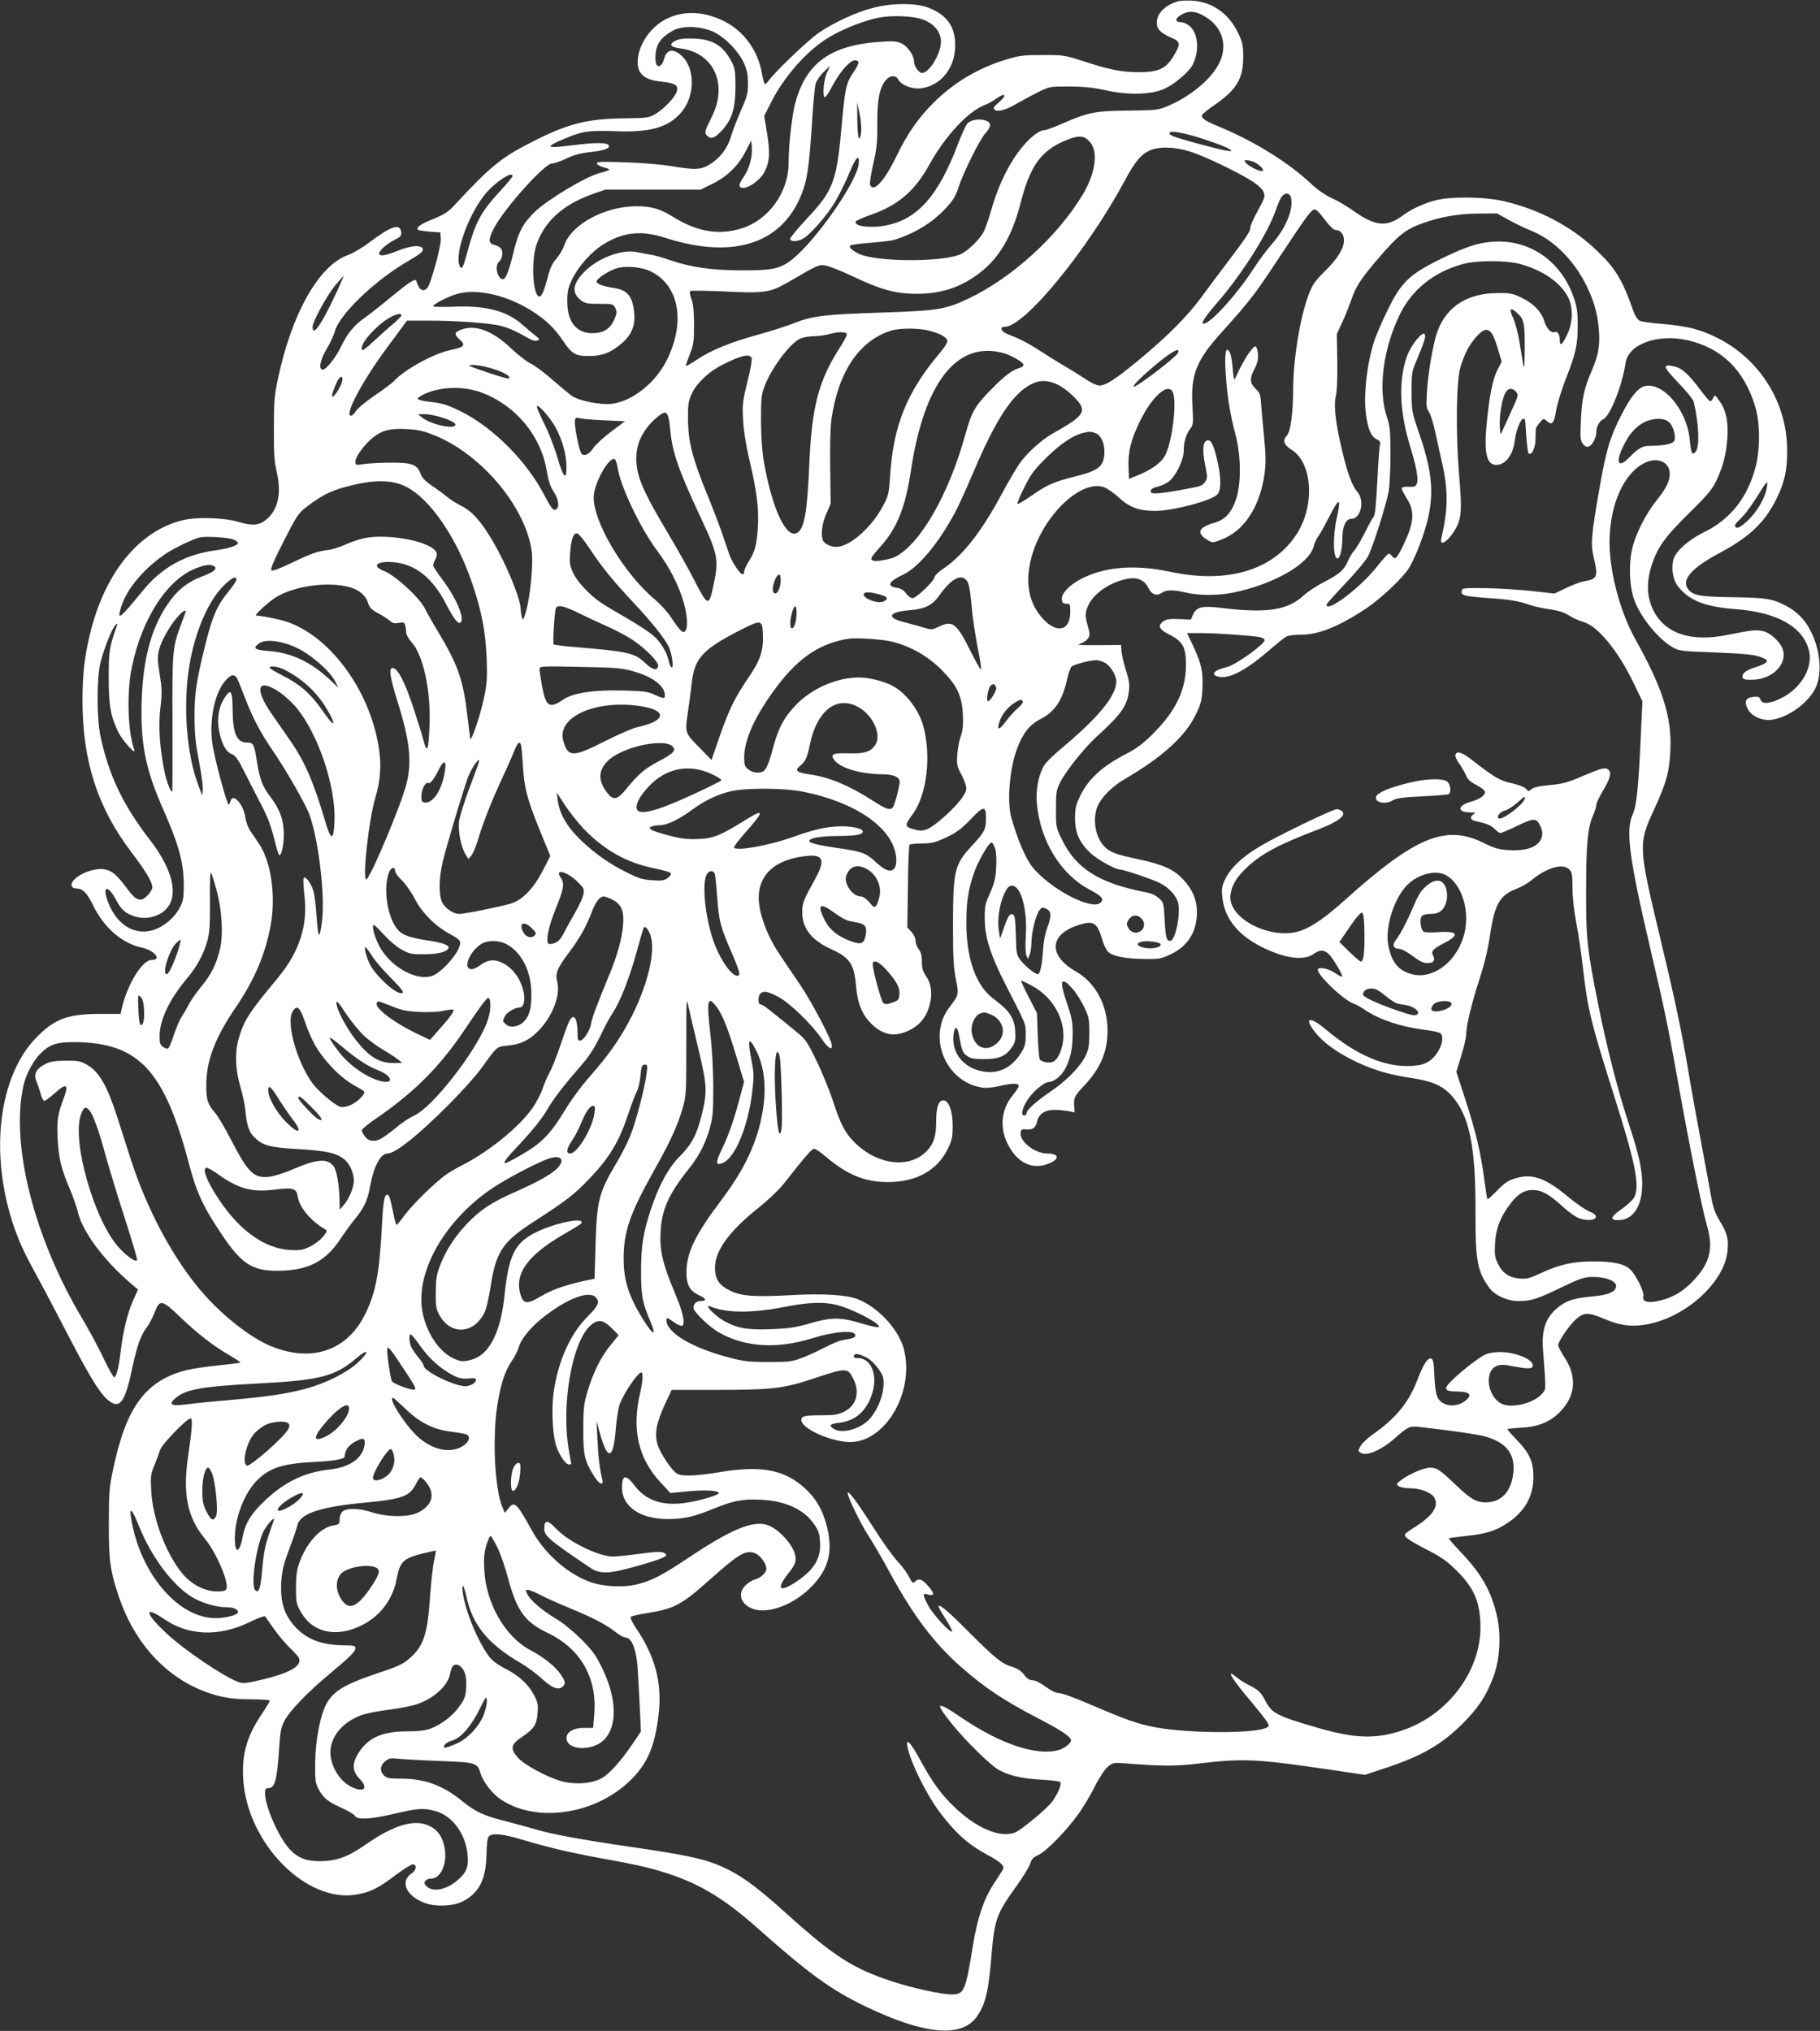 <?xml version="1.0" standalone="no"?>
<!DOCTYPE svg PUBLIC "-//W3C//DTD SVG 20010904//EN"
 "http://www.w3.org/TR/2001/REC-SVG-20010904/DTD/svg10.dtd">
<svg version="1.0" xmlns="http://www.w3.org/2000/svg"
 width="1147pt" height="1280pt" viewBox="0 0 1147 1280"
 preserveAspectRatio="xMidYMid meet">
<rect x="0" y="0" width="1147" height="1280" fill="#333333" stroke="none"/>
<g transform="translate(0,1280) scale(0.1,-0.1)"
fill="#ffffff" stroke="none">
<path d="M7420 12791 c-82 -27 -130 -77 -130 -137 0 -37 27 -64 93 -92 57 -25
59 -38 15 -112 -50 -84 -96 -105 -223 -105 -111 1 -182 15 -356 72 -109 35
-120 37 -249 36 -117 0 -147 -3 -225 -27 -179 -54 -331 -144 -462 -274 -97
-97 -165 -194 -236 -342 -75 -154 -144 -227 -164 -174 -3 9 6 68 21 133 22 98
26 137 25 252 -1 147 13 223 52 272 25 32 64 36 79 7 19 -36 88 -63 141 -57
128 15 219 128 219 271 0 119 -52 192 -170 238 -78 30 -233 30 -350 -2 -108
-28 -249 -94 -343 -159 -67 -47 -275 -245 -312 -299 -9 -12 -20 -22 -24 -22
-4 0 -13 30 -19 66 -24 144 -114 269 -240 331 -212 106 -429 42 -519 -153 -29
-63 -32 -133 -9 -169 23 -35 62 -52 138 -60 83 -9 103 -22 94 -59 -9 -36 -79
-111 -135 -144 -43 -25 -52 -26 -205 -28 -226 -3 -349 -34 -568 -146 -200
-101 -264 -154 -493 -400 -40 -44 -66 -60 -132 -87 -81 -32 -113 -55 -99 -69
4 -4 38 -9 74 -12 l67 -5 3 -38 c4 -44 -64 -292 -86 -313 -26 -26 -50 -11 -66
39 -5 16 -8 16 -33 3 -16 -8 -74 -53 -131 -100 -56 -47 -131 -106 -165 -130
-68 -48 -109 -99 -152 -189 -33 -66 -90 -137 -111 -137 -28 0 -16 64 25 131
22 36 44 85 51 109 29 111 261 331 475 452 55 32 80 51 80 64 0 32 -69 30
-157 -6 -83 -33 -118 -38 -118 -16 0 18 50 61 102 87 33 17 39 24 36 47 -6 56
-65 37 -202 -67 -43 -33 -105 -69 -137 -80 -179 -66 -349 -365 -435 -768 -25
-114 -28 -150 -28 -323 -1 -158 3 -210 18 -274 31 -132 9 -238 -64 -299 -46
-39 -89 -43 -178 -16 -91 27 -263 32 -352 10 -276 -68 -492 -334 -584 -722
-34 -143 -46 -248 -46 -417 0 -379 96 -675 311 -957 89 -117 128 -183 129
-217 0 -26 -49 -78 -73 -78 -29 1 -45 15 -94 80 -56 75 -85 100 -128 110 -87
20 -240 -61 -210 -110 3 -5 16 -10 28 -10 38 0 67 -29 105 -108 66 -137 181
-237 301 -263 83 -17 135 -79 67 -79 -60 0 -156 -157 -190 -312 l-6 -28 -128
0 c-204 -1 -283 -29 -398 -144 -267 -268 -310 -829 -102 -1311 17 -38 52 -108
78 -155 26 -47 112 -208 190 -359 155 -301 223 -414 276 -461 77 -67 111 -25
157 196 30 140 54 208 91 257 15 19 37 61 50 94 33 86 45 84 165 -31 110 -105
211 -183 313 -241 37 -22 66 -41 63 -43 -2 -2 -66 -10 -141 -18 -75 -7 -164
-21 -198 -29 -258 -66 -380 -230 -463 -625 -24 -112 -27 -147 -27 -340 -1
-234 8 -299 63 -463 110 -325 339 -552 630 -626 63 -15 116 -21 203 -21 67 0
118 -4 118 -9 0 -6 -25 -46 -55 -91 -90 -136 -122 -248 -112 -403 24 -405 399
-785 717 -727 85 15 137 41 243 122 50 37 98 68 109 68 26 0 23 -36 -5 -55
-80 -52 -38 -147 84 -190 64 -23 170 -19 226 7 110 52 156 139 159 300 1 62 6
103 14 113 20 24 90 18 216 -21 168 -50 291 -79 514 -120 225 -40 314 -62 437
-105 184 -65 332 -158 527 -331 329 -292 464 -389 681 -494 377 -181 613 -200
706 -57 53 81 69 153 89 395 18 209 32 249 154 418 42 58 81 122 88 143 9 30
20 41 52 56 50 22 182 158 255 262 29 41 75 117 101 170 28 56 63 108 82 124
31 26 35 27 113 21 214 -17 314 -18 440 -3 298 36 373 33 844 -36 l223 -33
127 42 c231 76 357 149 491 283 98 98 148 175 192 293 43 116 50 275 19 397
-38 153 -98 255 -225 389 -43 45 -77 84 -75 87 3 2 49 8 104 14 128 13 187 31
261 79 112 73 168 170 168 292 0 97 -24 151 -104 234 -33 34 -60 65 -60 68 0
3 39 7 88 10 104 5 179 35 240 96 102 102 113 223 32 347 -22 34 -40 68 -40
77 0 24 73 130 114 165 46 42 79 42 171 3 97 -42 166 -53 255 -40 249 35 506
261 527 464 8 76 -1 113 -48 190 -31 52 -43 86 -55 154 -8 48 -37 204 -64 347
-27 143 -65 355 -84 470 -38 227 -85 447 -172 809 -139 580 -140 598 -40 813
79 172 97 238 103 374 10 209 -48 391 -221 701 -78 141 -137 330 -157 510 -29
267 61 521 213 599 82 42 161 9 161 -67 0 -49 -21 -90 -86 -172 -69 -87 -132
-214 -152 -307 -20 -90 -16 -219 9 -300 34 -110 148 -256 245 -313 43 -25 54
-26 245 -33 222 -9 275 -14 325 -35 28 -12 31 -17 21 -29 -6 -8 -36 -21 -65
-30 -59 -17 -88 -39 -83 -64 3 -13 16 -16 65 -15 132 2 230 113 182 207 -22
42 -74 88 -113 98 -43 12 -80 8 -231 -23 -229 -46 -393 9 -466 157 -42 86 -44
184 -6 294 38 109 84 171 236 321 112 110 143 147 168 201 41 86 62 165 69
264 8 103 -8 181 -48 236 -30 42 -32 43 -41 21 -6 -12 -14 -22 -18 -22 -5 0
-33 33 -63 73 -75 100 -116 137 -166 148 -76 17 -70 -2 28 -104 50 -52 93
-105 96 -118 35 -149 39 -296 9 -320 -20 -18 -25 -7 -34 83 -19 187 -169 363
-285 334 -41 -11 -89 -69 -143 -176 -75 -146 -98 -224 -141 -469 -52 -298 -56
-349 -36 -434 29 -124 24 -137 -64 -151 -20 -4 -69 -22 -110 -42 l-74 -35
-141 16 c-77 8 -207 17 -290 18 -146 2 -150 1 -153 -19 -4 -28 15 -32 177 -44
131 -9 187 -19 257 -44 23 -8 77 -20 120 -26 55 -8 93 -20 124 -40 25 -16 65
-33 88 -40 89 -23 217 -178 314 -378 l59 -122 -11 -233 c-14 -309 -26 -427
-50 -479 -46 -100 -23 -276 111 -848 85 -361 113 -497 170 -815 69 -390 155
-821 185 -923 43 -147 23 -237 -77 -346 -65 -71 -131 -112 -213 -132 -78 -20
-118 -10 -109 26 7 28 -50 142 -87 173 -38 33 -108 47 -228 47 -125 0 -212
-19 -324 -71 -78 -36 -97 -41 -142 -37 -66 6 -107 34 -136 94 -19 39 -22 58
-18 127 5 93 33 167 96 249 47 63 88 88 141 88 56 0 105 -27 189 -104 42 -39
86 -69 109 -76 88 -27 142 12 61 44 -24 9 -83 50 -133 91 -143 120 -227 150
-330 120 -48 -14 -69 -27 -118 -77 -32 -33 -60 -58 -63 -56 -2 3 -11 58 -20
124 -21 166 -53 301 -119 504 l-57 175 31 100 c17 55 31 116 31 135 0 55 36
202 86 355 30 93 52 185 65 274 28 192 62 250 166 289 28 11 71 35 95 55 97
79 197 108 237 68 18 -18 21 -33 21 -115 0 -57 9 -144 24 -223 14 -71 32 -195
41 -274 30 -267 49 -347 200 -824 132 -417 160 -557 125 -630 -8 -16 -43 -49
-77 -73 -74 -51 -81 -72 -24 -72 84 0 140 72 149 191 7 103 -13 204 -79 404
-70 210 -142 489 -198 770 -69 347 -76 408 -75 715 0 289 10 398 45 473 10 23
19 51 19 63 0 11 18 50 40 87 48 79 58 118 36 136 -20 17 -41 11 -171 -44 -86
-37 -120 -46 -200 -53 -65 -6 -101 -15 -114 -26 -16 -15 -19 -15 -35 3 -10 11
-48 26 -90 35 -75 17 -104 34 -240 139 -73 58 -108 69 -114 36 -1 -8 9 -31 23
-50 14 -18 33 -51 42 -72 12 -29 29 -45 65 -63 27 -14 52 -32 55 -41 9 -22
-27 -49 -91 -67 -82 -24 -83 -66 -2 -66 33 -1 37 -3 24 -11 -27 -15 -22 -38
10 -44 71 -15 100 -27 122 -50 13 -14 29 -25 36 -25 7 0 55 20 106 45 102 50
120 50 143 4 23 -43 19 -83 -11 -113 -36 -35 -94 -49 -185 -44 -64 4 -90 11
-162 47 -238 116 -428 37 -873 -363 -116 -104 -198 -162 -268 -189 -186 -71
-475 73 -451 226 9 60 37 107 101 168 94 89 203 147 458 244 114 44 168 83
147 109 -7 9 -24 16 -36 16 -27 0 -376 -169 -488 -236 -106 -63 -180 -133
-213 -200 -23 -47 -26 -63 -21 -115 12 -135 98 -243 252 -319 146 -72 264 -87
326 -41 38 28 66 26 98 -7 28 -31 86 -131 79 -137 -2 -3 -21 7 -42 21 -40 28
-100 42 -110 26 -16 -26 162 -197 226 -218 13 -4 48 -23 78 -44 88 -58 221
-102 371 -121 46 -5 89 -15 96 -21 35 -28 -7 -134 -69 -175 -30 -20 -55 -27
-112 -31 -164 -10 -345 66 -537 227 -106 90 -146 80 -69 -17 51 -65 144 -131
261 -186 112 -52 207 -80 349 -101 127 -19 194 -49 250 -112 112 -128 151
-320 149 -749 -1 -289 13 -362 89 -463 34 -46 113 -81 182 -81 78 0 117 12
272 87 126 60 144 65 202 65 75 0 141 -26 141 -56 0 -36 -45 -57 -141 -66
-117 -11 -162 -23 -212 -60 -86 -62 -118 -142 -108 -274 20 -263 20 -249 -2
-276 -50 -63 -195 -100 -261 -66 -88 46 -108 204 -29 237 25 10 45 10 115 -4
86 -16 113 -15 113 8 0 41 -125 89 -221 83 -56 -3 -75 -9 -120 -40 -64 -42
-175 -138 -197 -169 -20 -28 -4 -39 60 -39 82 0 100 -21 52 -59 -35 -28 -87
-36 -125 -21 -52 22 -63 52 -69 174 -4 95 -8 111 -22 114 -22 4 -49 -39 -88
-141 -52 -136 -135 -237 -275 -335 -33 -23 -69 -56 -79 -73 -18 -31 -18 -33
-1 -45 34 -25 132 17 215 91 82 73 94 78 153 72 210 -24 380 -49 420 -61 130
-39 184 -107 175 -221 -9 -111 -65 -183 -151 -192 -73 -8 -112 12 -211 107
-101 97 -121 110 -165 110 -37 0 -132 -41 -179 -77 -33 -25 -34 -27 -17 -40
11 -7 44 -13 74 -13 65 0 134 -28 151 -60 29 -54 -11 -113 -121 -183 -31 -19
-60 -40 -63 -45 -10 -17 19 -38 137 -99 90 -46 127 -72 188 -133 111 -110 148
-199 149 -355 1 -279 -206 -554 -490 -650 -167 -57 -301 -53 -537 16 -253 73
-289 92 -327 167 -28 55 -45 72 -106 102 -25 13 -58 33 -73 46 -78 66 -39 -2
91 -154 43 -52 86 -107 96 -122 16 -28 16 -29 -3 -39 -63 -34 -423 -37 -646
-6 -125 18 -203 42 -380 117 -187 81 -261 108 -289 108 -13 0 -48 18 -77 40
-32 24 -64 40 -81 40 -19 0 -35 10 -54 35 -19 25 -41 39 -76 50 -63 18 -108
55 -274 221 -126 127 -179 172 -189 162 -3 -3 15 -36 40 -74 24 -38 45 -76 45
-84 0 -25 -118 101 -150 161 -38 72 -38 80 0 69 39 -11 40 7 4 49 -39 47 -62
56 -84 36 -18 -16 -20 -15 -40 25 -12 23 -38 61 -59 83 -50 56 -104 131 -181
252 -86 135 -143 212 -148 197 -5 -17 86 -205 135 -277 22 -33 82 -136 133
-230 143 -263 275 -439 441 -586 157 -138 271 -214 492 -329 147 -76 207 -117
207 -139 0 -18 -43 -51 -79 -61 -139 -38 -367 38 -614 206 -158 107 -170 99
-58 -41 81 -101 239 -257 291 -287 66 -38 141 -56 266 -64 62 -3 117 -10 124
-14 14 -9 -7 -65 -47 -122 -29 -43 -197 -182 -237 -198 -94 -35 -242 27 -384
164 -78 74 -136 154 -204 278 -70 130 -104 165 -87 90 23 -101 118 -292 200
-402 98 -130 180 -204 294 -266 88 -47 116 -71 107 -93 -4 -9 -30 -50 -58 -92
-63 -95 -105 -219 -133 -394 -46 -284 -55 -305 -133 -305 -64 0 -247 40 -372
81 -253 83 -370 158 -681 439 -195 176 -298 248 -435 302 -91 36 -212 61 -535
108 -310 45 -503 81 -598 110 -34 10 -118 33 -187 51 -146 37 -192 59 -279
129 -122 99 -236 140 -383 140 -75 0 -91 3 -108 20 -28 28 -25 64 8 90 24 19
34 21 87 15 33 -3 151 -10 263 -14 225 -9 229 -10 251 -79 16 -52 72 -125 124
-161 221 -151 590 -101 813 112 113 106 161 218 185 424 22 195 -21 361 -139
536 -28 41 -42 71 -36 77 5 5 53 16 106 24 170 28 212 50 398 216 179 159 222
184 280 160 32 -13 70 -66 70 -97 0 -25 -37 -59 -73 -68 -15 -4 -41 -20 -57
-35 -54 -51 -34 -120 43 -149 99 -38 268 28 380 148 101 108 127 217 88 371
-25 101 -68 176 -137 239 -130 119 -277 147 -544 102 -137 -23 -231 -27 -261
-10 -34 18 -108 129 -125 185 -20 70 -8 135 48 257 l41 87 266 0 c381 1 435 7
641 76 195 65 203 64 239 -8 42 -87 17 -169 -63 -207 -34 -17 -62 -21 -138
-21 -108 0 -128 -5 -128 -29 0 -59 211 -148 326 -139 218 18 388 329 320 586
-34 127 -164 266 -296 316 -67 25 -214 34 -400 24 -234 -13 -322 -8 -391 24
-75 34 -104 75 -103 148 0 107 88 229 273 377 58 46 128 112 156 147 143 182
181 226 196 226 8 0 40 -21 70 -47 137 -117 248 -163 394 -163 184 0 317 76
383 219 22 46 26 70 26 136 0 93 -25 160 -59 160 -30 0 -45 -42 -45 -133 0
-92 -15 -140 -58 -185 -106 -112 -302 -93 -447 44 -66 62 -96 118 -146 271
-22 68 -69 182 -104 254 -64 131 -65 132 -155 205 -154 126 -185 149 -197 149
-17 0 -17 52 -1 68 19 19 46 14 112 -20 73 -39 214 -175 275 -266 41 -60 69
-77 63 -36 -6 41 -127 270 -199 377 -42 61 -100 147 -129 191 -92 136 -145
298 -130 397 19 128 122 205 298 224 107 12 121 -26 55 -145 -74 -135 -82
-153 -81 -210 0 -102 59 -176 184 -233 116 -53 143 -93 155 -232 10 -111 38
-179 95 -236 72 -72 147 -87 235 -45 66 30 111 83 131 152 22 75 15 143 -20
192 -20 29 -26 50 -26 91 0 38 -6 60 -20 78 -11 14 -20 38 -20 54 0 16 -11 40
-26 56 l-26 28 4 257 c1 141 6 260 10 264 4 4 40 8 80 8 62 1 85 7 153 39 65
31 94 53 153 114 82 87 97 87 96 0 -1 -65 -11 -83 -83 -161 -117 -126 -124
-157 -125 -506 0 -206 4 -272 18 -342 20 -96 19 -98 -41 -177 -140 -184 -26
-467 203 -505 25 -5 66 -1 108 8 84 20 126 21 126 2 0 -8 -17 -35 -39 -61 -68
-82 -82 -195 -35 -295 60 -130 163 -179 272 -130 64 29 53 60 -21 60 -75 1
-171 76 -165 129 3 23 7 26 37 23 40 -3 58 10 66 47 11 49 49 76 108 76 29 0
69 -4 90 -8 l39 -8 -2 33 c-4 61 0 69 64 137 102 108 146 213 146 346 0 160
-76 302 -199 372 -177 101 -169 235 19 294 93 29 115 14 147 -94 8 -29 24 -62
35 -74 28 -30 110 -46 233 -47 94 -1 104 1 168 32 109 54 164 148 160 274 -2
72 -30 135 -87 196 -59 63 -128 94 -283 127 -143 30 -179 44 -215 82 -58 61
-75 181 -37 260 27 55 92 119 166 162 237 138 383 270 449 407 33 69 39 91 42
166 5 104 -6 154 -58 266 l-39 82 92 0 c91 0 301 -15 365 -25 17 -3 32 -12 32
-19 0 -27 -183 -157 -237 -170 -86 -20 -109 -50 -48 -62 67 -12 174 46 320
173 44 38 90 75 102 81 12 7 54 12 93 12 112 0 240 52 414 168 89 60 225 188
265 251 17 26 49 95 70 152 96 255 95 410 -6 700 -45 131 -46 137 -47 259 0
115 2 130 28 190 52 123 65 164 54 175 -15 16 -84 -68 -108 -133 -57 -152 -52
-347 16 -572 40 -129 54 -208 44 -236 -8 -21 -15 -24 -51 -22 -23 2 -43 -2
-45 -7 -3 -6 12 -35 31 -65 53 -83 48 -153 -22 -298 -40 -82 -51 -92 -68 -69
-7 10 -17 17 -23 17 -6 0 -39 -37 -75 -82 -103 -132 -317 -293 -317 -239 0 5
54 65 119 134 67 70 130 146 144 173 30 60 111 315 128 404 7 36 12 141 12
235 0 148 -3 179 -22 235 -58 174 -25 431 82 650 77 157 216 267 397 316 89
24 272 24 360 0 141 -38 253 -115 302 -208 34 -65 31 -164 -7 -240 -31 -64
-45 -73 -45 -30 0 36 -14 56 -34 49 -21 -8 -50 24 -64 71 -18 57 -66 108 -138
143 -60 30 -74 33 -157 32 -187 -1 -319 -84 -377 -239 -27 -73 -59 -256 -67
-381 -5 -89 -4 -105 13 -130 10 -15 28 -73 40 -128 12 -55 31 -143 43 -195 39
-175 37 -288 -5 -472 -15 -64 53 -12 97 73 30 61 33 111 14 335 -21 256 -17
576 8 666 24 83 54 141 99 193 69 78 99 61 139 -77 l23 -77 -27 -53 c-30 -60
-50 -160 -67 -332 -19 -186 -2 -266 59 -266 59 0 105 60 117 151 7 61 37 139
53 139 14 0 12 11 20 -107 4 -56 10 -106 14 -110 18 -17 42 29 44 85 1 31 2
62 2 69 1 7 12 24 25 40 24 27 24 27 45 9 32 -29 45 -15 58 66 7 41 34 132 62
202 63 160 75 216 74 341 0 81 -5 114 -26 173 -81 231 -282 367 -514 348 -94
-7 -167 -32 -331 -112 -190 -94 -243 -145 -327 -319 -35 -71 -73 -159 -84
-194 -46 -141 -69 -344 -52 -465 13 -94 33 -139 68 -155 21 -10 24 -16 19 -39
-3 -15 -11 -119 -16 -231 -8 -147 -14 -209 -24 -220 -8 -9 -34 -57 -59 -107
-25 -49 -53 -96 -62 -104 -9 -8 -27 -37 -40 -66 -25 -58 -56 -84 -163 -139
-40 -21 -91 -55 -115 -77 -102 -95 -235 -115 -531 -78 -110 13 -146 4 -167
-43 l-14 -32 -73 3 c-55 3 -79 0 -97 -12 -42 -28 -32 -52 34 -85 87 -44 106
-81 105 -196 -1 -154 -63 -284 -204 -426 -64 -64 -105 -95 -166 -127 -160 -82
-248 -163 -301 -278 -23 -48 -28 -73 -28 -134 1 -91 29 -153 100 -219 43 -39
154 -101 182 -101 23 0 208 -62 254 -86 58 -29 106 -83 115 -130 14 -77 -20
-234 -51 -234 -24 0 -29 22 -35 134 -6 105 -7 109 -36 135 -20 19 -51 32 -95
40 -283 56 -427 147 -515 327 -38 77 -39 79 -39 193 0 106 2 121 27 171 33 67
152 217 227 285 159 145 194 194 206 291 5 38 1 68 -19 129 -14 44 -26 98 -28
120 l-3 40 -145 -1 c-114 -1 -138 1 -112 9 19 6 40 21 49 33 13 20 13 29 -3
84 -14 51 -15 67 -5 101 25 84 130 164 249 190 67 14 115 -5 139 -56 20 -42
52 -54 85 -31 28 20 75 20 153 1 79 -19 206 -19 297 0 258 54 478 180 507 291
6 23 19 52 30 65 10 13 42 71 72 129 60 119 73 114 43 -18 -25 -112 -22 -252
5 -252 16 0 31 62 31 127 0 76 22 123 56 123 60 0 86 112 40 168 -34 39 -62
114 -95 251 -42 172 -57 293 -43 350 8 28 11 113 10 221 l-3 175 37 80 c20 44
45 108 57 142 22 70 56 122 144 227 146 172 189 208 302 249 114 41 229 61
355 61 l115 1 75 -42 c41 -23 104 -53 140 -67 140 -56 272 -188 350 -350 48
-99 69 -176 77 -281 7 -94 -5 -160 -47 -255 -46 -106 -61 -175 -67 -310 -5
-112 -3 -127 13 -148 13 -16 25 -21 37 -16 22 8 47 55 47 88 0 36 19 72 44 84
43 19 119 210 141 355 18 118 200 185 389 143 214 -48 357 -186 427 -416 33
-105 33 -280 0 -395 -52 -186 -158 -318 -316 -396 -109 -54 -190 -127 -201
-183 -11 -63 1 -124 33 -164 71 -88 170 -127 361 -141 262 -20 423 -110 462
-259 28 -107 -48 -239 -172 -301 -73 -37 -124 -41 -133 -10 -5 16 -14 20 -42
17 -50 -4 -62 -27 -40 -73 23 -48 91 -80 154 -71 101 14 226 103 273 196 45
89 34 238 -27 360 -36 73 -88 126 -157 162 -87 45 -124 51 -333 54 -218 3
-258 11 -288 57 -37 57 31 131 208 225 184 99 280 191 352 337 52 104 69 182
68 310 -2 359 -244 670 -595 765 -42 11 -130 24 -195 29 -66 5 -129 13 -140
20 -12 6 -29 32 -38 58 -71 202 -113 272 -237 389 -157 149 -359 255 -580 306
-124 29 -342 31 -437 4 -71 -19 -149 -56 -196 -91 -107 -80 -176 -73 -322 31
-35 25 -93 59 -129 75 -41 19 -91 53 -132 92 -145 136 -366 272 -587 362 -80
33 -106 51 -99 70 3 8 38 36 79 64 138 95 180 166 180 301 0 74 -4 93 -31 150
-59 125 -166 200 -293 206 -36 2 -77 0 -91 -5z m180 -99 c104 -64 138 -179 85
-287 -50 -103 -180 -212 -327 -274 -60 -25 -73 -26 -244 -28 -209 -2 -254 -10
-410 -78 -57 -25 -110 -45 -119 -45 -30 0 -72 -29 -124 -85 -90 -100 -167
-250 -217 -429 -14 -49 -34 -106 -44 -126 -24 -46 -94 -116 -141 -140 -92 -47
-460 -54 -615 -11 -50 14 -99 50 -86 63 5 5 63 13 128 18 66 5 133 13 149 18
130 41 240 108 323 197 48 51 64 77 82 132 31 96 135 305 170 343 17 18 30 41
30 51 0 42 -109 49 -144 10 -9 -10 -36 -69 -60 -132 -121 -319 -250 -467 -444
-508 -98 -21 -209 -9 -200 22 3 6 46 26 96 43 170 59 277 150 367 313 103 186
246 340 355 381 19 7 49 24 67 37 60 44 73 25 16 -24 -29 -24 -35 -34 -26 -43
17 -18 69 -5 138 35 33 20 94 52 135 73 75 37 75 37 200 37 93 -1 151 -7 228
-24 143 -32 290 -28 374 11 62 29 151 105 174 149 44 86 36 199 -18 244 -16
14 -40 25 -53 25 -48 0 -39 30 15 55 44 19 82 13 140 -23z m-1764 -23 c61 -30
94 -77 94 -133 0 -75 -74 -196 -119 -196 -21 0 -51 44 -51 75 0 35 -40 93 -76
110 -31 15 -54 17 -128 12 -322 -20 -478 -133 -546 -394 -20 -80 -40 -259 -40
-369 0 -186 -126 -361 -298 -414 -142 -44 -279 -21 -430 73 -81 51 -138 67
-231 67 -199 0 -410 -114 -455 -246 -8 -25 -31 -63 -49 -84 -26 -28 -40 -59
-57 -124 -26 -98 -42 -127 -60 -110 -34 33 -40 219 -12 312 48 152 167 262
357 329 l80 28 301 0 300 0 75 37 c93 46 160 112 208 203 l36 70 3 -40 c5 -59
-14 -134 -48 -185 -33 -49 -37 -66 -17 -73 34 -12 118 46 146 101 32 62 35
123 15 243 l-18 108 42 83 c83 166 231 333 368 414 84 50 207 99 294 119 100
23 254 15 316 -16z m-1333 -73 c72 -37 150 -118 185 -193 20 -45 26 -74 26
-128 0 -62 -5 -83 -46 -175 -25 -58 -53 -131 -62 -162 -20 -71 -68 -134 -131
-173 -58 -36 -93 -37 -245 -12 -58 10 -188 21 -289 24 -155 5 -183 4 -179 -8
2 -8 21 -18 41 -23 20 -5 37 -12 37 -15 0 -4 -29 -14 -65 -23 -84 -22 -317
-162 -400 -239 -78 -74 -109 -131 -140 -264 -26 -108 -48 -165 -65 -165 -34 0
-55 85 -26 109 20 17 28 58 16 80 -5 11 -23 22 -39 26 -43 9 -46 31 -12 99 61
124 322 416 371 416 14 0 53 14 88 30 44 22 87 34 148 41 91 10 128 23 121 42
-6 19 -83 20 -225 2 -177 -23 -186 -14 -44 45 101 43 147 49 309 43 217 -9
333 23 414 116 92 104 92 286 0 364 -52 44 -91 34 -106 -25 -9 -37 -33 -57
-46 -37 -13 21 -11 85 5 122 16 38 47 67 101 96 61 32 180 26 258 -13z m907
-191 c0 -9 -15 -38 -34 -65 -43 -62 -51 -100 -71 -325 -31 -356 -53 -416 -219
-592 -58 -62 -106 -120 -106 -128 0 -19 42 -20 79 0 45 23 152 145 205 234 26
46 67 127 89 182 41 99 64 122 59 58 -9 -110 -264 -478 -416 -601 -78 -63
-127 -73 -331 -72 -185 1 -312 20 -441 64 -49 17 -105 33 -124 35 -19 3 -58
10 -87 16 -98 20 -252 -40 -337 -131 -69 -73 -73 -129 -13 -174 24 -18 43 -21
115 -21 85 0 87 -1 100 -27 11 -24 10 -34 -7 -73 -26 -58 -69 -85 -137 -85
-102 0 -159 71 -159 200 0 63 5 85 31 140 36 77 119 171 189 215 130 83 244
96 401 45 440 -141 754 -29 868 310 27 80 39 184 56 456 6 94 15 186 20 205 5
19 28 53 50 74 l41 40 -20 -45 c-20 -44 -29 -144 -13 -154 4 -2 25 30 47 71
47 89 112 163 143 163 13 0 22 -6 22 -15z m18 -428 c-2 -26 -7 -48 -13 -50 -6
-1 -11 42 -12 113 l-1 115 14 -65 c8 -36 13 -86 12 -113z m2137 -47 c118 -38
195 -69 195 -80 0 -9 -77 8 -231 50 -133 37 -159 47 -159 61 0 18 81 5 195
-31z m-700 -20 c59 -61 41 -200 -43 -339 -159 -263 -444 -522 -717 -652 -147
-70 -194 -77 -546 -89 -361 -12 -435 -20 -550 -65 -47 -19 -151 -52 -230 -74
-173 -47 -300 -99 -387 -158 -36 -24 -67 -42 -69 -39 -2 2 9 34 24 72 24 62
27 81 27 189 -1 86 -5 132 -17 162 -10 28 -12 45 -6 49 6 3 92 2 192 -2 282
-14 308 -10 432 62 179 104 184 107 226 101 22 -3 102 -35 178 -71 173 -82
263 -107 396 -108 160 0 287 43 407 138 118 93 198 232 249 431 60 238 130
334 287 399 78 32 112 31 147 -6z m637 -66 c93 -29 314 -136 398 -192 32 -22
59 -48 64 -64 10 -29 10 -30 -54 -148 -16 -30 -30 -64 -30 -75 0 -23 -26 -62
-151 -227 -47 -62 -119 -158 -159 -213 -89 -120 -210 -242 -388 -390 -146
-121 -213 -165 -253 -165 -15 0 -51 16 -80 36 -30 20 -92 59 -139 86 -47 28
-123 75 -170 106 -47 31 -116 68 -155 82 -45 16 -71 32 -73 43 -3 12 3 17 20
17 125 0 521 483 758 924 62 116 101 163 155 187 59 27 156 25 257 -7z m407
-68 c32 -17 57 -44 48 -53 -9 -9 -83 26 -103 48 -16 18 -16 19 5 19 12 0 34
-6 50 -14z m-4679 -86 c0 -5 -34 -47 -76 -92 -127 -138 -157 -194 -215 -409
-21 -79 -31 -93 -43 -63 -30 79 53 313 158 446 62 77 176 154 176 118z m4906
-135 c18 -72 -33 -196 -122 -295 -30 -34 -83 -105 -117 -158 -105 -162 -269
-342 -312 -342 -19 0 7 40 85 131 155 178 320 438 370 584 11 32 27 69 35 82
21 31 53 30 61 -2z m186 -105 c58 -76 81 -100 98 -100 28 0 50 -28 50 -63 0
-52 -40 -117 -120 -196 -69 -69 -79 -84 -108 -163 -51 -143 -91 -391 -92 -573
-1 -162 -16 -274 -40 -300 -29 -31 -19 -59 30 -90 132 -83 148 -351 32 -531
-149 -229 -437 -315 -801 -237 -221 47 -414 31 -562 -48 -74 -40 -121 -91
-117 -127 2 -21 8 -27 28 -27 23 0 25 -3 25 -51 -1 -137 -107 -140 -202 -7
-62 87 -78 201 -48 330 62 265 309 513 461 463 20 -7 63 -36 95 -66 67 -62
128 -84 228 -84 112 0 348 62 391 102 25 23 27 95 6 195 -23 106 -40 148 -62
148 -32 0 -39 -53 -20 -151 16 -77 16 -88 2 -109 -19 -28 -21 -29 -165 -55
-145 -25 -184 -26 -179 -3 2 11 18 20 42 25 22 5 54 20 72 33 45 35 94 136 94
195 0 55 15 105 43 140 17 23 18 35 12 141 -12 195 25 289 179 459 186 207
212 240 373 485 171 259 198 295 219 295 7 0 23 -14 36 -30z m-4216 -363 c175
-89 215 -319 96 -557 -71 -143 -217 -259 -346 -275 -67 -9 -208 19 -251 49
-16 11 -72 58 -124 103 -51 45 -114 92 -139 103 -24 12 -80 55 -123 96 -118
112 -228 152 -318 114 -38 -15 -39 -29 -6 -58 43 -38 32 -50 -59 -69 -104 -22
-288 -123 -351 -193 -11 -12 -66 -54 -123 -92 -56 -39 -110 -83 -119 -99 -10
-16 -24 -29 -31 -29 -45 0 72 220 228 430 l125 169 130 0 c173 1 397 -15 465
-34 50 -13 101 -37 176 -80 20 -12 38 -16 50 -11 17 7 16 10 -16 34 -19 15
-53 44 -76 64 -95 87 -233 124 -431 115 -73 -3 -133 -2 -133 3 0 13 89 59 149
77 127 37 322 -8 481 -112 81 -52 137 -107 187 -181 57 -85 80 -99 166 -98 82
0 138 22 205 80 62 52 86 111 79 190 -10 107 -42 146 -127 159 -69 10 -110 25
-110 41 0 16 64 60 117 80 59 22 167 13 229 -19z m-1992 -144 c-91 -194 -144
-268 -144 -203 0 32 87 193 140 258 28 34 53 62 55 62 2 0 -21 -53 -51 -117z
m7450 -118 c41 -38 46 -65 45 -223 -2 -159 1 -163 -35 54 -8 50 -26 114 -39
142 -27 59 -16 69 29 27z m-7034 -13 c0 -5 -24 -29 -52 -53 -29 -24 -83 -73
-121 -108 -37 -35 -70 -61 -73 -58 -23 23 48 116 139 184 54 39 107 56 107 35z
m3325 -96 c73 -19 115 -43 115 -66 0 -11 -20 -43 -45 -72 -207 -244 -294 -456
-315 -770 -8 -119 -10 -131 -45 -196 -66 -126 -190 -241 -276 -257 -41 -8 -92
13 -103 40 -14 37 -5 108 22 168 l27 62 -3 228 c-2 133 1 260 8 305 43 299
175 495 375 558 53 17 178 17 240 0z m-518 -22 c2 -5 -15 -39 -38 -75 -140
-215 -183 -378 -199 -751 -13 -298 -31 -401 -76 -426 -69 -39 -157 148 -210
448 -11 62 -17 151 -18 255 0 140 2 167 21 217 42 114 157 269 224 303 15 8
54 15 86 16 32 0 78 7 103 14 52 15 102 15 107 -1z m2087 -118 c-10 -26 -270
-224 -280 -213 -9 8 99 109 189 178 73 55 103 67 91 35z m-1105 0 c56 -15 131
-59 131 -76 0 -6 -8 -13 -17 -16 -51 -15 -95 -47 -169 -121 -119 -119 -139
-153 -179 -297 -104 -379 -283 -692 -442 -775 -31 -16 -120 -32 -138 -25 -24
9 -19 19 43 88 104 114 158 249 192 475 83 558 289 823 579 747z m-1582 -33
c4 -9 -8 -76 -27 -150 -30 -122 -32 -141 -27 -240 4 -71 18 -158 41 -257 45
-188 60 -307 52 -421 -7 -110 -18 -152 -57 -213 -16 -25 -29 -54 -29 -64 0
-10 -4 -18 -10 -18 -15 0 -67 77 -83 123 -8 23 -28 83 -45 132 -17 50 -60 163
-97 253 -91 223 -118 328 -119 467 -1 96 2 117 23 162 29 66 108 141 192 183
120 61 174 73 186 43z m-1629 -68 c73 -23 113 -47 99 -61 -3 -3 -65 15 -139
40 -123 42 -130 45 -86 46 26 0 83 -11 126 -25z m-953 -82 c-7 -30 -47 -93
-58 -93 -10 0 -2 28 24 88 20 46 46 50 34 5z m4510 -17 c28 -13 71 -45 98 -72
94 -94 80 -119 -125 -234 -77 -44 -169 -127 -218 -199 -20 -31 -68 -112 -105
-181 -128 -239 -244 -388 -367 -472 -32 -21 -58 -46 -58 -54 0 -23 -115 -134
-139 -134 -11 0 -29 13 -41 30 -15 21 -33 32 -61 36 -64 10 -48 40 46 84 94
45 219 195 324 390 22 41 74 156 116 255 146 345 256 507 376 559 49 22 97 19
154 -8z m-3628 -51 c212 -80 371 -270 408 -489 10 -60 23 -102 40 -128 32 -48
42 -93 25 -113 -18 -22 -33 -6 -82 89 -108 206 -312 413 -508 515 -94 48 -133
61 -217 69 -36 4 -68 12 -70 18 -2 6 19 21 47 33 107 46 244 48 357 6z m4353
6 c31 -59 -5 -341 -54 -413 -26 -40 -87 -82 -164 -113 l-57 -23 -3 74 c-4 96
16 175 73 291 75 153 174 242 205 184z m2164 0 c17 -19 16 -24 -29 -121 -25
-56 -51 -114 -58 -128 -11 -25 -12 -24 -15 28 -4 65 13 172 34 212 17 33 44
36 68 9z m-6050 -230 c42 -80 66 -170 66 -246 0 -87 -20 -65 -57 61 -17 60
-52 149 -76 199 -25 49 -48 101 -52 115 -13 45 81 -56 119 -129z m704 82 c5
-10 13 -52 16 -93 13 -140 52 -253 190 -548 113 -241 118 -269 79 -447 -26
-119 -34 -115 -121 55 -32 63 -103 189 -157 280 -164 274 -205 371 -205 480 0
73 21 133 68 195 34 45 93 95 113 95 5 0 12 -8 17 -17z m-1463 -3 c76 -20 125
-42 125 -56 0 -34 -156 0 -212 46 l-23 19 35 1 c19 0 53 -5 75 -10z m1062 -29
l132 -6 -87 -65 c-48 -36 -97 -81 -110 -100 -28 -42 -56 -58 -76 -41 -16 13
-51 194 -42 217 4 11 12 13 28 8 13 -4 82 -10 155 -13z m6711 -11 c28 -26 46
-93 33 -119 -10 -19 -70 -31 -156 -31 -44 0 -71 -16 -126 -72 -70 -72 -90 -38
-40 68 36 76 80 126 134 153 55 28 126 28 155 1z m-7789 -80 c296 -115 577
-444 621 -727 13 -79 -8 -297 -37 -393 -14 -49 -17 -52 -24 -30 -4 14 -7 38
-8 53 -2 68 -90 281 -176 427 -74 125 -128 186 -195 220 -32 16 -74 43 -92 58
-18 16 -61 47 -95 70 -45 31 -64 51 -73 77 -19 56 -55 70 -185 69 -60 0 -136
-4 -167 -8 -58 -9 -58 -9 -58 17 0 29 62 113 113 151 58 45 103 56 202 52 72
-3 107 -10 174 -36z m4175 10 c33 -12 56 -59 56 -114 0 -94 -32 -122 -188
-160 -130 -32 -174 -52 -274 -122 -44 -30 -82 -53 -86 -50 -3 3 16 50 43 104
41 82 62 111 139 187 88 87 167 140 230 156 44 10 52 10 80 -1z m-3012 -216
c17 -117 142 -381 249 -524 80 -107 138 -222 169 -331 35 -128 21 -220 -26
-166 -11 12 -37 48 -57 79 -20 31 -65 80 -99 109 -198 164 -398 503 -386 655
7 88 95 243 131 231 6 -2 15 -26 19 -53z m-1334 -121 c155 -78 324 -327 421
-619 58 -173 81 -296 88 -464 4 -124 2 -160 -17 -249 -18 -92 -77 -268 -85
-259 -2 2 -10 66 -19 144 -26 225 -59 321 -179 522 -36 59 -76 130 -90 158
-36 72 -197 217 -264 238 -11 4 -26 13 -33 21 -19 23 24 38 97 32 139 -11 250
-99 334 -264 47 -90 75 -127 90 -118 32 20 -24 155 -115 275 -31 41 -56 80
-56 86 0 7 6 24 14 40 19 35 8 58 -42 83 -90 46 -277 71 -391 52 -35 -6 -93
-24 -129 -41 -37 -17 -87 -33 -112 -36 -71 -9 -106 -21 -233 -82 -80 -38 -120
-53 -127 -46 -7 7 18 66 79 185 86 168 92 176 153 222 84 63 142 93 231 117
173 48 295 49 385 3z m8576 -10 c-14 -79 -84 -183 -156 -235 -22 -15 -32 -18
-41 -9 -8 8 -1 21 29 49 37 36 71 82 138 190 14 23 29 42 32 42 3 0 2 -17 -2
-37z m-7419 -379 c76 -116 146 -202 280 -345 114 -122 195 -224 220 -277 20
-40 33 -138 17 -128 -6 3 -14 21 -17 39 -13 58 -54 125 -100 163 -24 21 -100
70 -167 109 -68 39 -141 83 -163 98 -70 48 -147 130 -173 186 -21 46 -24 63
-19 125 6 87 21 129 45 124 9 -2 44 -44 77 -94z m-2242 55 c15 -7 27 -16 27
-21 0 -16 -62 -36 -145 -47 -189 -26 -338 -109 -456 -255 -137 -167 -156 -184
-143 -128 28 122 136 258 287 361 53 36 178 96 217 104 41 9 184 -1 213 -14z
m-124 -168 c24 -15 -2 -37 -80 -66 -93 -36 -156 -88 -216 -178 -101 -150 -152
-344 -160 -602 -9 -270 24 -435 136 -687 89 -201 122 -313 128 -433 3 -60 1
-117 -6 -142 -16 -59 -68 -123 -131 -160 -133 -80 -276 -16 -340 153 -39 104
0 110 54 8 24 -45 42 -65 76 -84 92 -50 213 -22 259 60 50 90 4 241 -124 406
-169 218 -260 409 -312 654 -24 116 -24 366 0 464 22 87 73 216 94 236 14 13
15 13 10 -3 -48 -136 -52 -161 -52 -327 0 -179 12 -244 62 -347 26 -52 113
-148 99 -108 -41 114 -48 357 -16 516 64 315 230 567 415 631 56 20 83 22 104
9z m3571 -85 c0 -46 -16 -86 -35 -86 -19 0 -20 39 -1 85 19 45 36 45 36 1z
m-3430 0 c0 -7 -24 -42 -53 -78 -68 -83 -98 -151 -141 -323 -59 -238 -70 -308
-70 -460 0 -112 6 -169 28 -283 15 -78 26 -159 24 -180 l-3 -37 -23 60 c-77
197 -101 516 -57 770 36 207 116 393 210 489 54 55 85 70 85 42z m4606 -10
c10 -16 19 -65 25 -133 9 -105 24 -203 53 -350 7 -40 11 -73 7 -73 -3 0 -32
51 -63 113 -90 181 -114 200 -204 156 -40 -19 -46 -19 -91 -5 -26 8 -78 23
-115 32 -125 30 -114 66 24 78 99 8 144 31 189 95 77 108 140 139 175 87z
m-3895 -36 c60 -16 103 -51 117 -97 11 -33 22 -45 65 -68 29 -15 62 -37 74
-48 17 -15 30 -18 56 -13 30 6 35 4 41 -16 3 -13 6 -33 6 -45 0 -13 15 -40 34
-61 73 -80 121 -302 113 -517 -6 -169 -15 -190 -39 -99 -10 38 -37 125 -60
194 -57 174 -101 260 -135 260 -24 0 -14 -65 32 -211 78 -248 92 -379 56 -522
-35 -137 -236 -612 -254 -600 -23 14 18 379 57 510 32 106 40 201 26 302 -49
360 -294 706 -570 808 -44 17 -171 43 -206 43 -15 0 72 81 119 112 115 74 329
105 468 68z m3357 -51 c37 -12 41 -24 12 -39 -37 -20 -142 22 -125 49 8 13 50
9 113 -10z m-1907 -115 c52 -25 135 -64 184 -86 50 -22 120 -59 156 -84 78
-52 162 -138 157 -162 -6 -32 -37 -24 -84 21 -63 61 -107 71 -429 98 -77 6
-143 14 -146 18 -7 8 6 214 15 229 13 22 51 13 147 -34z m1369 2 c0 -50 -14
-96 -30 -96 -13 0 -13 53 2 101 15 52 28 49 28 -5z m-3850 10 c0 -2 -11 -34
-25 -71 -59 -155 -60 -173 -58 -637 1 -236 0 -428 -2 -428 -11 0 -35 63 -49
130 -30 147 -39 286 -25 401 11 93 10 120 -5 210 -14 90 -15 111 -3 156 15 57
64 144 115 204 29 33 52 49 52 35z m3638 -144 c4 -102 -16 -164 -92 -274 -86
-127 -121 -198 -181 -370 l-51 -148 -71 73 c-97 99 -97 97 -79 220 8 56 20
141 25 189 18 161 67 214 307 337 132 67 138 66 142 -27z m817 -47 c115 -29
223 -91 306 -174 100 -100 131 -164 137 -283 3 -64 0 -99 -12 -135 -10 -26
-20 -79 -23 -118 -4 -64 -2 -75 26 -127 17 -32 31 -71 31 -87 0 -35 -57 -107
-150 -188 -82 -71 -118 -87 -168 -73 -74 20 -75 23 -17 103 86 120 115 363 64
550 -28 104 -111 212 -197 256 -57 29 -146 51 -209 51 -134 0 -287 -64 -387
-163 -80 -80 -119 -150 -152 -273 -30 -112 -46 -149 -69 -158 -30 -11 -62 -6
-89 15 -22 17 -26 28 -26 73 0 120 73 275 216 462 133 173 266 260 439 288 53
8 218 -3 280 -19z m-3749 -41 c90 -44 204 -145 236 -208 l21 -41 -54 51 c-119
112 -245 171 -386 181 -89 6 -103 18 -60 48 40 30 149 16 243 -31z m5092 -94
c20 -13 41 -38 53 -65 17 -39 18 -51 8 -87 -23 -87 -136 -215 -340 -385 -48
-40 -96 -87 -108 -106 -35 -57 -54 -152 -47 -237 20 -237 149 -450 333 -547
76 -41 90 -57 72 -79 -50 -60 -324 83 -437 227 -40 53 -91 172 -128 304 -29
103 -12 309 36 437 36 96 77 149 144 184 94 48 141 118 171 253 9 38 22 74 28
80 16 13 114 39 152 40 17 1 45 -8 63 -19z m-5175 -41 c112 -57 204 -142 265
-245 40 -67 53 -102 33 -89 -5 3 -34 41 -64 84 -70 99 -138 159 -244 212 -45
23 -83 46 -83 50 0 16 50 9 93 -12z m2191 -8 c126 -34 206 -93 206 -153 0 -23
-7 -23 -66 4 -42 19 -71 23 -197 26 -179 5 -315 -15 -374 -55 -91 -62 -112
-49 -137 83 -9 49 -16 97 -16 108 0 17 11 18 253 13 216 -4 263 -7 331 -26z
m-2484 -59 c7 -15 27 -66 45 -113 47 -123 99 -221 170 -324 86 -125 214 -348
237 -414 57 -166 96 -499 78 -662 -5 -46 -13 -86 -18 -91 -5 -5 -12 39 -16
104 -4 62 -12 135 -18 161 -10 49 -50 108 -64 94 -4 -4 -2 -52 4 -106 24 -191
-30 -360 -170 -528 -181 -217 -209 -262 -244 -379 -25 -86 -21 -199 11 -304
14 -47 28 -112 31 -145 8 -95 23 -141 58 -174 53 -51 96 -63 271 -73 182 -10
251 -26 298 -68 33 -29 57 -84 57 -132 0 -40 -29 -111 -60 -148 l-29 -35 -1
55 c-1 96 -18 192 -37 219 -40 52 -102 48 -261 -20 -52 -23 -118 -43 -147 -46
-96 -10 -131 25 -242 239 -36 70 -80 145 -99 166 -46 54 -54 80 -54 171 0 156
54 298 185 491 120 176 189 340 222 525 32 185 0 398 -76 509 -15 23 -39 58
-53 78 -14 20 -28 59 -32 86 -11 83 -79 158 -93 103 -3 -12 -8 -21 -12 -21
-12 0 -91 297 -103 385 -21 152 17 327 87 400 36 39 56 39 75 -3z m4778 -46
c4 -18 -37 -86 -52 -86 -12 0 0 78 15 96 15 18 33 13 37 -10z m-4517 -28 c35
-24 85 -70 111 -103 137 -170 245 -497 236 -711 -5 -126 -22 -125 -59 1 -73
247 -129 377 -222 510 -31 44 -83 119 -116 167 -112 163 -87 228 50 136z
m4685 -59 c3 -6 -10 -24 -30 -41 -21 -17 -56 -56 -78 -86 -43 -58 -58 -57 -38
3 14 43 53 91 95 116 35 22 41 23 51 8z m-1058 -25 c106 -44 175 -182 126
-252 -29 -41 -67 -53 -164 -50 -99 3 -119 -5 -94 -40 37 -53 166 -91 309 -92
64 0 105 -18 105 -47 0 -27 -32 -147 -42 -160 -18 -22 -43 -14 -122 37 -149
97 -279 152 -402 169 -84 12 -98 24 -62 54 35 29 45 52 63 139 42 199 155 296
283 242z m-1355 -4 c172 -25 168 -92 -8 -131 -35 -7 -125 -46 -214 -91 -201
-102 -231 -102 -261 2 -43 150 199 261 483 220z m-749 -247 c2 -10 8 -65 11
-123 9 -147 26 -213 104 -406 l69 -169 -46 -90 c-61 -117 -129 -187 -203 -210
-72 -21 -289 -65 -324 -65 -39 0 -90 35 -109 74 -22 47 -20 152 4 254 24 101
130 455 160 535 20 53 69 125 70 102 0 -5 -27 -82 -61 -170 -33 -88 -63 -184
-66 -212 -7 -63 12 -159 39 -205 l20 -32 19 23 c11 13 31 62 45 110 32 106 86
242 151 381 27 58 60 131 72 163 24 59 36 70 45 40z m954 -7 c26 -25 7 -45
-94 -98 -87 -47 -118 -74 -207 -182 -50 -60 -76 -61 -116 -5 -56 77 -49 143
21 204 96 81 344 133 396 81z m-1438 -178 c-21 -107 -75 -183 -124 -176 -18 3
-21 10 -20 45 1 41 27 88 44 78 11 -7 35 24 65 84 36 72 53 57 35 -31z m1686
3 c43 -20 64 -35 58 -41 -5 -5 -82 -43 -170 -84 -245 -113 -355 -141 -362 -89
-4 30 22 78 76 136 110 117 255 145 398 78z m571 -110 c327 -64 561 -222 589
-400 8 -52 -1 -88 -26 -96 -25 -8 -54 8 -111 61 -53 48 -82 58 -229 79 -120
17 -180 32 -180 44 0 19 68 31 174 32 116 1 157 7 163 25 7 20 -58 37 -136 36
-89 -1 -170 -19 -303 -67 -151 -54 -357 -91 -372 -67 -3 5 27 44 65 88 127
142 129 162 12 89 -160 -100 -208 -120 -302 -123 -67 -3 -108 2 -185 22 -108
28 -141 45 -109 57 10 4 34 8 53 8 46 1 119 37 200 96 80 60 166 100 250 119
99 21 328 20 447 -3z m-1379 -234 c129 -134 271 -214 438 -248 55 -11 104 -25
109 -30 7 -7 2 -17 -15 -31 -22 -17 -35 -20 -98 -16 -62 4 -88 12 -167 52
-116 57 -231 142 -314 231 -70 75 -105 143 -116 220 l-6 50 51 -79 c29 -44 82
-111 118 -149z m5932 193 c0 -34 -147 -146 -167 -127 -12 13 12 41 43 49 16 4
49 26 74 47 51 45 50 45 50 31z m-3339 -317 c7 -22 10 -69 7 -122 -4 -70 -12
-100 -39 -161 -31 -68 -34 -83 -33 -165 1 -113 36 -224 131 -410 133 -261 127
-244 127 -316 0 -57 -4 -74 -29 -115 -65 -103 -159 -142 -270 -110 -108 32
-170 123 -155 229 7 52 23 51 33 -3 18 -100 23 -114 50 -134 24 -17 43 -21
110 -21 94 0 136 18 175 76 20 29 23 44 20 100 -4 78 -35 127 -119 190 -64 47
-97 89 -132 166 -37 85 -57 196 -57 326 0 130 10 200 46 309 25 76 95 198 113
198 5 0 15 -16 22 -37z m-803 -133 c60 -37 91 -111 73 -177 -19 -69 -28 -73
-62 -30 -19 22 -40 37 -53 37 -45 0 -96 60 -96 113 0 13 9 36 21 51 25 32 70
35 117 6z m-2978 -9 c0 -11 19 -38 43 -60 24 -23 60 -75 81 -116 45 -88 130
-173 224 -223 48 -26 62 -38 62 -56 0 -53 -114 -186 -178 -207 -104 -34 -271
64 -336 197 -29 59 -45 124 -30 124 5 0 34 -28 65 -63 31 -34 80 -76 110 -92
49 -27 62 -30 144 -29 88 0 144 15 152 40 5 16 -39 33 -120 45 -101 15 -148
28 -180 51 -78 55 -119 266 -75 381 12 31 38 37 38 8z m-1125 -122 c34 -126
43 -279 21 -372 -22 -94 -56 -160 -119 -237 -30 -36 -64 -85 -77 -110 -12 -24
-33 -60 -46 -80 -13 -19 -35 -72 -50 -117 -14 -46 -31 -83 -38 -83 -7 0 -21 6
-32 14 -15 12 -19 26 -18 73 1 96 65 229 169 352 65 77 109 158 132 242 14 52
17 101 16 254 -1 122 1 184 7 174 6 -10 21 -59 35 -110z m2273 55 c41 -40 44
-46 39 -80 -4 -21 -28 -74 -54 -118 -26 -45 -58 -103 -71 -129 -22 -46 -50
-67 -89 -67 -29 0 -10 103 41 227 49 120 55 156 30 191 -41 59 35 42 104 -24z
m867 47 c3 -11 10 -77 15 -148 10 -145 21 -188 91 -347 51 -118 58 -146 36
-146 -35 0 -99 87 -141 193 -57 143 -85 374 -54 442 13 30 44 33 53 6z m4604
-5 c110 -57 163 -249 111 -400 -55 -161 -196 -259 -322 -226 -86 23 -129 76
-149 184 -20 107 31 279 110 368 65 74 182 109 250 74z m-2687 -102 c33 -57
50 -168 43 -279 -4 -58 -2 -111 3 -125 l10 -25 11 28 c6 16 11 48 11 73 0 63
28 179 50 206 15 20 21 21 44 10 33 -15 34 -46 5 -122 -13 -34 -23 -88 -26
-140 -5 -87 -18 -150 -32 -150 -17 0 -76 47 -105 83 -30 38 -31 41 -34 164 -3
101 -7 125 -19 130 -19 7 -31 -11 -59 -92 l-21 -60 -8 48 c-13 83 10 203 51
265 21 31 53 25 76 -14z m-2561 -55 c55 -28 73 -72 66 -159 -8 -88 -38 -197
-88 -316 -75 -180 -108 -269 -114 -305 -7 -44 -44 -103 -68 -107 -14 -3 -17 4
-17 41 0 100 -24 137 -53 80 -8 -16 -33 -84 -56 -153 -23 -69 -53 -143 -65
-165 -13 -22 -34 -69 -46 -105 -12 -36 -42 -92 -66 -126 -83 -118 -276 -274
-438 -356 -34 -17 -80 -44 -103 -60 -66 -45 -214 -190 -263 -257 -25 -34 -48
-61 -51 -61 -4 0 -14 39 -23 87 -9 48 -21 92 -26 97 -24 24 -34 -18 -42 -171
-17 -318 -38 -432 -104 -570 -113 -236 -340 -314 -599 -206 -139 58 -327 210
-459 372 -172 211 -326 505 -424 811 -22 69 -59 183 -81 253 -65 203 -115 291
-191 335 -40 24 -55 27 -135 27 -74 -1 -98 -5 -133 -23 -54 -29 -71 -61 -53
-105 7 -18 19 -52 26 -76 6 -25 17 -47 23 -49 6 -2 36 20 67 48 74 67 90 57
56 -33 -38 -102 -43 -137 -38 -252 7 -125 22 -192 78 -321 21 -50 43 -113 49
-140 28 -124 161 -304 332 -451 l48 -40 -30 -67 c-36 -79 -64 -194 -80 -326
-12 -105 -27 -160 -41 -160 -5 0 -36 55 -68 123 -32 67 -91 176 -130 242 -308
515 -457 1105 -372 1478 16 69 63 156 108 199 60 58 102 71 221 70 397 -6 557
-177 713 -767 48 -183 91 -274 209 -449 130 -193 199 -233 389 -224 165 8 268
65 356 199 28 42 69 98 91 125 55 66 80 117 94 195 23 134 67 219 112 219 50
0 194 115 388 310 80 80 172 183 205 229 100 139 94 134 166 141 82 9 132 33
189 90 90 90 144 226 122 311 -14 55 -2 85 78 191 64 85 106 161 141 254 23
60 49 94 74 94 9 0 34 -9 56 -21z m1399 -83 c33 -25 74 -47 90 -50 17 -3 43
-9 59 -12 42 -8 55 -27 48 -71 -10 -60 -26 -68 -86 -48 -84 28 -142 73 -173
135 -51 101 -32 115 62 46z m3339 -137 c1 -118 -6 -169 -22 -169 -7 0 -39 28
-74 62 l-62 61 51 74 c27 41 59 84 71 96 20 20 21 20 28 1 4 -10 8 -67 8 -125z
m-1407 104 c10 -9 18 -26 18 -39 0 -55 -72 -72 -99 -23 -13 24 -13 29 2 53 20
30 52 34 79 9z m-3840 -64 c28 -27 29 -32 16 -46 -21 -20 -55 -9 -72 25 -28
56 8 70 56 21z m744 -35 c42 -100 -14 -332 -133 -554 -65 -120 -131 -214 -243
-341 -57 -65 -124 -156 -161 -218 -76 -127 -131 -189 -220 -247 -65 -41 -143
-84 -154 -84 -18 0 7 32 103 133 67 72 125 144 156 196 47 80 98 147 227 296
40 45 78 106 110 171 26 56 62 123 79 148 47 69 105 217 151 382 22 82 43 152
45 156 9 14 25 -2 40 -38z m-2976 -111 c-28 -83 -57 -143 -70 -143 -30 0 14
147 57 192 14 15 28 26 31 24 2 -3 -6 -35 -18 -73z m2069 48 c91 -47 153 -159
159 -291 5 -104 -10 -164 -50 -202 -34 -32 -87 -38 -112 -12 -19 18 -19 17 -5
48 12 25 63 56 93 56 26 0 37 44 26 97 -19 85 -67 151 -133 184 -50 26 -95 21
-143 -16 -20 -15 -44 -25 -57 -23 -51 7 -6 114 67 159 40 24 106 24 155 0z
m4123 1 c17 -17 -39 -35 -89 -27 -83 12 -62 48 25 42 29 -2 58 -9 64 -15z
m-4968 -76 c19 -30 71 -91 116 -136 79 -80 92 -100 68 -100 -42 0 -163 114
-198 184 -21 44 -37 106 -27 106 4 0 22 -24 41 -54z m3234 -80 c69 -75 94
-119 90 -162 -3 -36 -7 -40 -45 -53 -33 -12 -44 -12 -56 -2 -14 11 -67 205
-67 244 0 31 37 18 78 -27z m924 -108 c121 -65 199 -187 200 -315 0 -69 -29
-146 -64 -164 -22 -12 -74 -3 -85 14 -5 7 -10 75 -13 152 l-5 140 -53 103
c-29 56 -50 102 -46 102 3 0 33 -14 66 -32z m269 -34 c17 -21 46 -68 63 -104
28 -59 31 -74 31 -160 0 -80 -4 -103 -24 -145 -34 -69 -120 -157 -221 -225
-93 -64 -150 -115 -150 -136 0 -8 -7 -14 -16 -14 -24 0 -11 51 27 106 32 47
101 104 126 104 29 0 74 32 97 69 38 60 56 135 56 234 0 76 -5 104 -37 197
-38 113 -40 153 -3 127 10 -7 34 -31 51 -53z m1959 -29 c30 -25 64 -47 75 -50
11 -2 37 -7 57 -10 43 -7 84 -37 74 -53 -11 -18 -30 -15 -130 19 -127 44 -216
85 -216 101 0 23 22 38 55 38 21 0 46 -13 85 -45z m-7822 -93 c3 -65 -8 -105
-25 -88 -4 4 -10 49 -11 99 -4 88 -3 91 14 74 13 -12 19 -36 22 -85z m3494
-246 c55 -232 57 -269 17 -425 -30 -116 -62 -176 -133 -247 -73 -72 -135 -186
-185 -339 -48 -145 -61 -230 -61 -388 0 -151 8 -194 56 -309 46 -109 21 -99
-52 20 -84 139 -114 236 -114 372 0 167 42 287 191 551 104 185 148 282 181
394 22 76 23 95 23 395 0 291 1 310 13 250 8 -36 36 -159 64 -274z m-1312 272
c0 -33 -10 -76 -25 -112 -78 -190 -340 -524 -453 -576 -26 -12 -65 -37 -87
-54 -109 -89 -137 -106 -170 -106 -24 0 -39 7 -54 26 -12 15 -21 33 -21 40 0
7 39 40 88 73 252 173 412 336 577 586 64 97 122 175 130 175 11 0 15 -12 15
-52z m-795 -187 c31 -28 87 -69 124 -90 37 -22 78 -49 91 -60 l25 -20 -52 -1
c-93 0 -153 36 -239 143 -61 78 -124 196 -124 236 0 19 14 3 59 -66 33 -49 85
-113 116 -142z m172 188 c63 -26 97 -33 176 -37 60 -3 120 0 154 8 30 6 57 9
60 6 8 -8 -28 -57 -95 -131 l-52 -59 -82 39 c-153 74 -271 165 -253 195 8 13
3 14 92 -21z m2047 -2 c39 -50 72 -135 126 -313 l49 -163 -29 -108 c-37 -140
-69 -230 -114 -323 -37 -78 -36 -97 6 -81 80 30 163 230 189 454 11 90 10 115
-4 188 -28 142 -19 162 29 67 52 -103 66 -238 39 -389 -32 -187 -113 -359
-255 -547 -168 -223 -222 -333 -224 -457 -1 -83 20 -121 83 -150 42 -19 46
-35 7 -35 -27 0 -46 -18 -46 -42 0 -25 98 -120 161 -156 164 -93 366 -106 589
-36 143 44 270 53 270 19 0 -15 -12 -20 -75 -30 -22 -3 -72 -24 -112 -45 -40
-21 -105 -51 -145 -67 -67 -25 -84 -27 -213 -27 -121 0 -155 3 -249 28 -233
60 -396 157 -396 235 0 19 3 19 44 -10 26 -19 49 -28 56 -24 21 13 3 89 -51
216 -72 171 -93 261 -86 374 7 141 51 239 173 392 70 88 107 160 136 258 20
70 23 103 23 260 0 115 -7 239 -19 346 -24 204 -16 237 38 166z m4632 22 c9
-16 -15 -36 -59 -48 -62 -16 -85 3 -50 41 18 20 97 26 109 7z m-7257 -43 c6
-7 22 -44 35 -82 42 -124 93 -206 187 -301 34 -34 87 -75 120 -93 32 -17 61
-35 64 -40 9 -14 -41 -65 -84 -84 -24 -11 -50 -16 -65 -12 -34 8 -140 98 -177
149 -101 139 -169 390 -123 455 18 26 27 27 43 8z m4355 -30 c78 -32 101 -119
46 -174 -68 -69 -150 -39 -166 60 -8 44 18 105 48 118 31 12 34 12 72 -4z
m-4082 -208 c89 -75 158 -119 220 -143 81 -30 105 -84 33 -72 -90 15 -216 101
-285 195 -76 102 -70 106 32 20z m2752 -60 c10 -54 19 -412 11 -454 -13 -71
-25 -12 -37 174 -10 172 -5 312 12 312 4 0 11 -15 14 -32z m-839 -103 c-11
-91 -70 -315 -104 -396 -17 -42 -54 -114 -81 -160 -117 -196 -129 -243 -137
-531 l-6 -207 -75 -16 c-118 -27 -192 -53 -265 -96 -80 -48 -105 -48 -123 1
-48 133 33 252 257 384 127 74 130 76 123 87 -15 24 -190 -18 -291 -70 -129
-65 -167 -143 -193 -390 -24 -238 -96 -379 -207 -410 -54 -15 -71 -14 -120 10
-86 42 -163 156 -189 282 -52 248 130 577 431 783 90 62 297 171 367 193 77
25 102 -12 46 -66 -42 -39 -115 -80 -265 -147 -148 -65 -219 -113 -304 -203
-76 -81 -128 -162 -166 -259 -22 -57 -26 -86 -27 -169 -1 -89 2 -105 24 -145
71 -126 214 -119 282 15 12 22 28 92 39 161 34 225 75 287 274 415 206 133
255 171 354 275 122 128 182 229 238 396 23 70 49 138 57 150 7 13 17 52 21
88 7 73 10 80 32 80 13 0 14 -9 8 -55z m-2319 -161 c26 -41 66 -100 90 -131
64 -83 37 -95 -40 -18 -65 65 -116 156 -116 206 0 35 19 19 66 -57z m209 -54
c65 -65 80 -94 38 -72 -25 14 -123 118 -123 131 0 21 17 10 85 -59z m1781 -37
c-13 -95 -108 -253 -152 -253 -28 0 -25 29 9 78 18 27 44 76 57 108 29 73 57
114 77 114 13 0 15 -8 9 -47z m-3183 19 c23 -25 62 -134 103 -286 20 -72 73
-248 119 -390 46 -143 82 -263 79 -268 -9 -14 -58 18 -111 75 -159 168 -308
694 -240 850 18 42 27 45 50 19z m810 -402 c129 -92 213 -116 355 -98 120 15
140 9 148 -43 11 -69 81 -153 170 -205 18 -10 17 -13 -9 -47 -15 -19 -52 -48
-82 -63 -49 -23 -64 -26 -129 -22 -158 10 -312 119 -443 313 -79 117 -113 205
-80 205 8 0 39 -18 70 -40z m2381 -776 c28 -28 18 -53 -52 -123 -107 -107
-184 -277 -212 -470 -16 -105 -8 -278 16 -346 20 -59 59 -115 80 -115 7 0 14
1 14 3 0 1 -7 40 -15 87 -49 276 17 671 131 781 49 47 84 44 139 -12 l44 -44
-49 -60 c-61 -73 -110 -171 -146 -290 -24 -80 -28 -107 -28 -240 -1 -164 7
-201 67 -297 32 -54 64 -66 52 -20 -15 59 -25 140 -30 251 l-6 116 20 -72 c50
-184 87 -176 102 23 5 62 16 131 25 155 30 77 114 199 136 199 12 0 9 -58 -7
-125 -55 -232 -14 -415 127 -567 l63 -68 110 11 c111 10 195 5 195 -11 0 -13
-118 -48 -204 -61 -146 -23 -255 13 -325 106 -57 75 -81 71 -81 -11 0 -120
115 -198 290 -198 100 0 161 14 287 65 128 52 182 62 299 57 155 -8 271 -61
335 -155 28 -40 34 -59 37 -114 6 -101 -38 -174 -150 -248 -106 -71 -129 -48
-51 51 39 49 47 67 47 98 -2 71 -106 189 -186 211 -90 24 -227 -34 -477 -201
-180 -120 -246 -154 -338 -176 -89 -21 -216 -14 -298 17 -142 53 -282 177
-364 325 -96 173 -109 185 -146 138 l-24 -29 -15 37 c-48 113 -64 434 -32 640
21 134 48 217 91 280 19 27 39 67 45 89 15 53 80 131 164 195 148 113 278 161
320 118z m1521 -49 c106 -28 282 -121 263 -140 -3 -3 -52 7 -109 24 -132 40
-189 40 -326 0 -86 -25 -134 -32 -236 -36 -150 -7 -220 5 -303 51 -58 32 -132
109 -89 92 110 -43 261 -43 475 -2 147 29 244 32 325 11z m-2623 -263 c58 -80
129 -142 207 -182 34 -17 56 -21 93 -18 34 4 48 1 48 -7 0 -18 -22 -34 -57
-41 -57 -11 -273 91 -273 129 0 7 -16 32 -35 54 -19 22 -39 53 -45 68 -12 32
-13 75 -2 75 5 0 34 -35 64 -78z m-107 -141 c68 -102 81 -127 66 -129 -22 -4
-125 34 -140 51 -9 11 -31 153 -31 200 0 31 19 10 105 -122z m-289 42 c-70
-65 -205 -133 -335 -167 -115 -31 -252 -51 -486 -71 -99 -8 -215 -20 -259 -26
-99 -13 -118 -2 -68 41 65 54 166 72 512 90 398 21 489 44 625 159 78 67 87
45 11 -26z m3205 31 c41 -21 97 -90 105 -128 13 -74 -22 -184 -82 -255 -56
-67 -180 -102 -232 -65 -30 21 -21 30 37 37 98 12 164 66 202 168 46 120 4
239 -83 239 -27 0 -35 9 -21 23 7 8 35 1 74 -19z m-2905 -324 c86 -84 171
-127 276 -142 109 -15 115 -16 122 -34 8 -21 -19 -53 -61 -70 -71 -30 -161 -9
-244 57 -78 61 -209 259 -172 259 3 0 39 -32 79 -70z m-356 3 c0 -48 -74 -139
-142 -174 -77 -39 -89 -17 -29 58 91 113 171 168 171 116z m-993 -130 c-3 -38
-13 -113 -21 -168 -36 -237 -6 -388 103 -520 73 -88 154 -276 138 -318 -5 -13
-19 -17 -60 -17 -79 0 -165 46 -223 119 -102 128 -183 346 -191 516 -5 90 -3
106 20 160 13 33 30 76 36 97 12 37 168 198 192 198 8 0 10 -20 6 -67z m610
36 c9 -9 9 -18 -2 -38 -26 -50 -237 -235 -259 -228 -33 11 -5 140 43 198 17
20 50 46 73 58 47 23 127 28 145 10z m479 -143 c-15 -80 -95 -134 -220 -148
-157 -17 -281 -77 -406 -195 -87 -82 -126 -145 -141 -230 -19 -103 -49 -109
-49 -9 0 131 59 285 141 367 78 78 162 105 360 115 118 5 188 18 190 32 5 48
26 75 79 102 42 22 55 13 46 -34z m186 -59 c11 -52 -10 -106 -51 -134 -39 -27
-81 -31 -81 -8 0 37 95 188 114 182 6 -2 14 -20 18 -40z m-1147 -110 c23 -54
41 -241 27 -272 -17 -36 -32 -28 -62 30 -20 41 -25 65 -25 130 0 77 17 145 37
145 5 0 15 -15 23 -33z m1342 -49 c69 -76 54 -151 -40 -200 -59 -31 -194 -31
-291 0 -82 27 -162 29 -188 5 -10 -9 -18 -30 -18 -48 0 -30 -3 -33 -38 -39
-81 -12 -168 -106 -214 -231 -18 -47 -22 -82 -23 -160 0 -92 2 -104 30 -153
73 -132 224 -166 384 -86 118 59 197 164 221 294 21 108 41 129 165 159 44 11
80 19 81 18 2 -1 -4 -32 -11 -67 -8 -36 -19 -138 -25 -225 -15 -227 -40 -306
-119 -378 -52 -47 -69 -55 -241 -113 -175 -59 -250 -105 -291 -179 -41 -74
-72 -235 -73 -380 -1 -105 2 -125 21 -160 30 -57 57 -79 145 -119 42 -19 81
-42 86 -52 14 -25 100 -20 253 16 144 34 184 36 258 14 105 -31 188 -147 198
-279 6 -72 -7 -106 -62 -154 -70 -61 -157 -79 -196 -40 -16 16 -18 23 -8 35 6
8 22 14 36 14 61 0 103 95 85 193 -13 69 -41 111 -92 137 -94 48 -224 11 -405
-115 -111 -78 -185 -105 -289 -105 -86 0 -134 18 -186 70 -68 68 -160 273
-160 357 0 26 4 33 20 33 42 0 56 49 69 251 7 111 12 132 36 178 34 62 145
177 275 285 133 111 170 147 170 168 0 15 -9 18 -63 18 -147 0 -245 37 -320
120 -66 74 -91 154 -85 274 5 76 13 111 50 211 25 66 49 135 52 152 17 74 145
117 431 143 228 22 275 39 314 113 13 26 27 47 31 47 3 0 16 -10 27 -22z
m-793 -119 c-35 -37 -127 -84 -133 -68 -5 17 37 54 99 88 62 34 77 25 34 -20z
m-1010 -163 c77 -195 214 -379 338 -453 61 -37 152 -63 218 -63 42 0 70 -13
70 -31 0 -19 -92 -41 -158 -37 -234 13 -465 296 -517 636 -11 69 9 48 49 -52z
m830 -30 c-33 -92 -42 -137 -53 -262 -10 -109 -21 -138 -43 -116 -28 28 2 250
47 359 14 34 64 97 71 90 2 -1 -8 -33 -22 -71z m1430 -108 c20 -40 49 -125 66
-188 57 -214 106 -282 254 -353 206 -99 310 -283 291 -512 l-7 -85 -58 0 c-66
0 -110 -26 -110 -64 0 -78 162 -86 236 -12 87 87 82 261 -12 454 -38 79 -60
109 -132 182 -51 50 -116 103 -157 127 -83 49 -160 114 -181 154 -13 27 -13
29 3 29 9 0 47 -16 84 -35 37 -19 119 -56 181 -81 141 -58 230 -104 286 -149
24 -19 52 -35 61 -35 37 0 64 -56 76 -155 3 -27 10 -137 15 -244 l9 -194 -49
-73 c-77 -113 -146 -191 -196 -220 -62 -36 -173 -44 -260 -19 -89 26 -228 101
-269 146 -52 58 -47 84 26 133 74 49 93 79 97 152 4 54 0 69 -24 113 -36 68
-96 122 -181 165 -42 21 -80 49 -97 71 -74 96 -154 291 -170 410 -8 66 8 46
24 -30 37 -175 136 -297 339 -415 41 -24 103 -69 138 -102 64 -59 104 -73 131
-46 18 18 15 31 -15 76 -34 49 -107 108 -191 152 -158 84 -278 292 -290 503
-4 77 -1 111 13 158 10 32 22 59 26 59 4 0 24 -33 43 -72z m-762 -129 c28 -15
18 -46 -43 -135 -75 -108 -126 -131 -168 -78 -45 57 -51 128 -14 173 35 43
173 67 225 40z m-1337 -324 c154 -105 345 -112 537 -19 50 25 94 41 98 37 4
-4 28 -39 55 -78 27 -38 75 -96 108 -127 50 -49 58 -62 53 -83 -10 -38 -83
-74 -222 -108 -112 -27 -130 -29 -162 -18 -88 31 -341 201 -453 307 -137 127
-145 179 -14 89z m1888 -325 c13 -26 17 -52 15 -102 -3 -58 -8 -74 -42 -121
-41 -60 -115 -117 -186 -143 -30 -11 -76 -16 -140 -16 -158 1 -249 -39 -310
-135 -43 -68 -41 -116 6 -164 60 -61 26 -91 -55 -49 -82 41 -141 155 -127 244
15 90 86 166 193 206 29 11 110 27 179 35 69 9 149 25 178 36 106 39 189 117
202 188 4 20 11 42 17 49 18 22 51 9 70 -28z m127 -274 c-31 -80 -107 -160
-185 -191 -33 -13 -61 -22 -64 -20 -12 12 13 35 48 45 54 14 121 91 174 199
38 78 42 83 45 55 2 -17 -7 -56 -18 -88z"/>
<path d="M4263 12546 c-51 -23 -42 -43 24 -51 210 -26 302 -223 200 -429 -47
-93 -49 -103 -31 -121 25 -24 45 -18 90 29 66 70 88 138 89 276 0 102 -3 120
-24 160 -53 102 -117 142 -236 147 -56 2 -90 -1 -112 -11z"/>
<path d="M7861 10561 c-21 -34 -47 -81 -58 -106 -10 -25 -21 -45 -24 -45 -4 0
-8 33 -11 73 -3 39 -10 83 -18 96 -24 45 -33 -1 -26 -125 8 -139 28 -265 62
-392 35 -130 37 -304 6 -402 -31 -93 -69 -135 -142 -156 -96 -27 -111 -63 -44
-105 34 -21 35 -21 84 -3 149 54 250 206 280 421 8 64 8 114 -4 235 -8 84 -17
179 -19 211 -3 48 -9 63 -30 83 -40 37 -43 66 -13 125 20 38 26 62 24 97 -2
25 -9 47 -15 49 -7 3 -30 -23 -52 -56z"/>
<path d="M1416 8403 c-37 -56 -50 -127 -36 -204 15 -84 44 -139 81 -152 23 -9
40 -32 82 -117 29 -58 76 -150 105 -205 37 -70 60 -132 79 -207 14 -60 29
-108 34 -108 16 0 31 86 27 155 -5 81 -29 141 -87 217 -48 64 -63 105 -81 213
-18 115 -23 125 -63 125 -65 0 -89 54 -91 204 -1 124 -11 139 -50 79z"/>
<path d="M9004 7228 c-46 -36 -61 -58 -95 -138 -40 -94 -83 -177 -110 -212
-27 -32 -19 -58 17 -58 16 0 50 -18 86 -45 44 -33 69 -45 94 -45 39 0 51 18
35 49 -14 25 2 42 68 76 103 52 90 79 -34 70 -44 -3 -86 -2 -93 3 -19 13 -27
79 -12 97 7 9 29 15 52 15 50 0 74 13 93 50 26 50 16 129 -19 152 -20 14 -53
8 -82 -14z"/>
<path d="M3234 3545 c-16 -39 -19 -131 -4 -140 18 -11 44 48 48 111 4 55 2 64
-12 64 -10 0 -23 -15 -32 -35z"/>
<path d="M3437 3203 c-4 -3 -7 -20 -7 -38 0 -45 32 -72 284 -242 68 -47 120
-45 315 11 159 46 187 60 161 76 -20 13 -46 12 -175 -5 -60 -8 -129 -15 -152
-15 -89 0 -275 90 -355 172 -46 47 -58 54 -71 41z"/>
<path d="M8965 7883 c-75 -10 -199 -45 -246 -68 -40 -21 -50 -30 -47 -48 4
-29 68 -36 106 -11 20 13 61 19 184 25 86 4 162 10 168 14 17 10 11 61 -8 78
-18 17 -80 20 -157 10z"/>
</g>
</svg>
